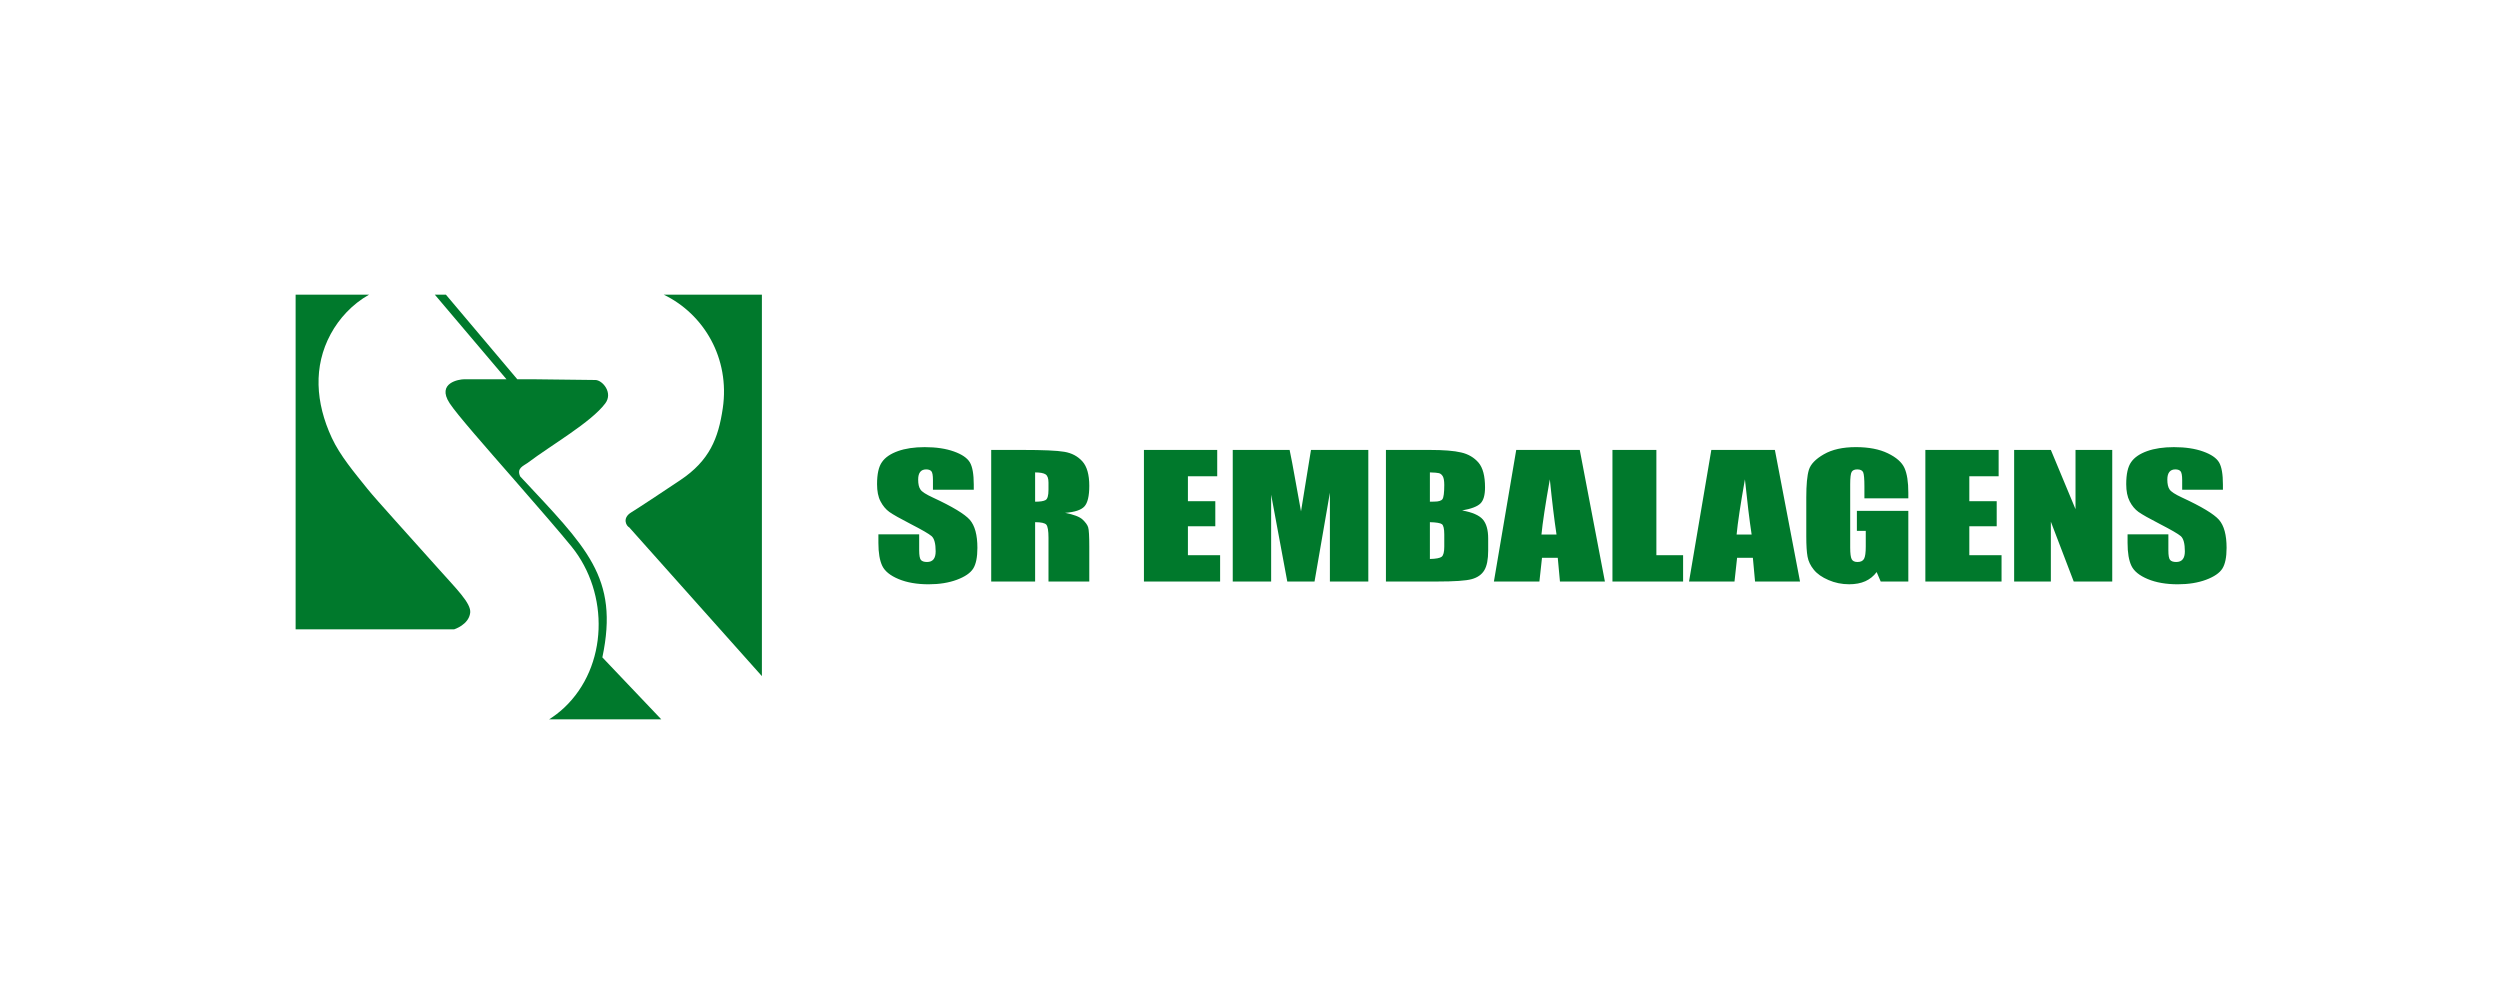 <?xml version="1.0" encoding="utf-8"?>
<!-- Generator: Adobe Illustrator 14.0.0, SVG Export Plug-In . SVG Version: 6.00 Build 43363)  -->
<!DOCTYPE svg PUBLIC "-//W3C//DTD SVG 1.0//EN" "http://www.w3.org/TR/2001/REC-SVG-20010904/DTD/svg10.dtd">
<svg version="1.0" id="logos_3_" xmlns="http://www.w3.org/2000/svg" xmlns:xlink="http://www.w3.org/1999/xlink" x="0px" y="0px"
	 width="278.356px" height="110px" viewBox="632.512 963.35 278.356 110" enable-background="new 632.512 963.35 278.356 110"
	 xml:space="preserve">
<g>
	<g>
		<path fill="#00792C" d="M880.018,1017.879h-4.537v-1.084c0-0.507-0.063-0.833-0.177-0.971c-0.116-0.138-0.31-0.21-0.587-0.21
			c-0.29,0-0.512,0.095-0.662,0.283c-0.149,0.188-0.227,0.47-0.227,0.852c0,0.487,0.082,0.856,0.253,1.103
			c0.162,0.245,0.626,0.545,1.385,0.896c2.177,1.008,3.547,1.835,4.115,2.477c0.564,0.647,0.845,1.688,0.845,3.125
			c0,1.045-0.159,1.814-0.47,2.308c-0.316,0.496-0.922,0.908-1.817,1.244c-0.9,0.335-1.945,0.504-3.137,0.504
			c-1.307,0-2.428-0.194-3.352-0.581c-0.925-0.385-1.533-0.88-1.818-1.474c-0.288-0.599-0.43-1.444-0.43-2.546v-0.958h4.543v1.784
			c0,0.548,0.059,0.901,0.187,1.061c0.131,0.154,0.358,0.232,0.679,0.232c0.328,0,0.573-0.099,0.73-0.298
			c0.162-0.198,0.24-0.496,0.24-0.887c0-0.863-0.15-1.428-0.454-1.696c-0.311-0.263-1.076-0.702-2.287-1.328
			c-1.22-0.627-2.022-1.082-2.421-1.365c-0.392-0.285-0.723-0.679-0.98-1.176c-0.261-0.503-0.387-1.141-0.387-1.917
			c0-1.125,0.183-1.946,0.555-2.463c0.36-0.521,0.956-0.923,1.775-1.217c0.823-0.293,1.815-0.442,2.977-0.442
			c1.275,0,2.354,0.163,3.245,0.482c0.897,0.319,1.488,0.722,1.781,1.209c0.291,0.484,0.433,1.313,0.433,2.476V1017.879z
			 M867.694,1013.447v14.652h-4.289l-2.546-6.663v6.663h-4.088v-14.652h4.088l2.746,6.595v-6.595H867.694z M846.886,1013.447h8.159
			v2.934h-3.264v2.773h3.049v2.79h-3.049v3.224h3.588v2.932h-8.483V1013.447z M844.989,1018.839h-4.889v-1.332
			c0-0.834-0.048-1.363-0.138-1.572c-0.098-0.214-0.313-0.32-0.661-0.32c-0.304,0-0.508,0.093-0.618,0.274
			c-0.11,0.183-0.166,0.646-0.166,1.394v7.031c0,0.657,0.056,1.088,0.166,1.297c0.11,0.21,0.322,0.313,0.648,0.313
			c0.356,0,0.599-0.118,0.729-0.353c0.129-0.233,0.191-0.692,0.191-1.377v-1.736h-0.989v-2.228h5.727v7.868h-3.075l-0.452-1.054
			c-0.334,0.454-0.756,0.791-1.261,1.021c-0.509,0.227-1.106,0.339-1.797,0.339c-0.823,0-1.588-0.157-2.299-0.468
			c-0.724-0.31-1.271-0.692-1.641-1.154c-0.372-0.456-0.602-0.938-0.694-1.444c-0.095-0.502-0.142-1.259-0.142-2.266v-4.353
			c0-1.397,0.095-2.413,0.287-3.048c0.193-0.636,0.753-1.216,1.672-1.742c0.915-0.528,2.101-0.796,3.562-0.796
			c1.431,0,2.622,0.232,3.564,0.69c0.944,0.456,1.565,1.004,1.849,1.637c0.285,0.629,0.427,1.54,0.427,2.744V1018.839z
			 M827.543,1022.868c-0.251-1.661-0.496-3.709-0.747-6.149c-0.495,2.8-0.804,4.852-0.926,6.149H827.543z M830.132,1013.447
			l2.799,14.652h-5.007l-0.243-2.64h-1.757l-0.289,2.64h-5.062l2.482-14.652H830.132z M816.937,1013.447v11.721h2.975v2.932h-7.866
			v-14.652H816.937z M805.818,1022.868c-0.251-1.661-0.498-3.709-0.744-6.149c-0.497,2.8-0.809,4.852-0.933,6.149H805.818z
			 M808.407,1013.447l2.799,14.652h-5.005l-0.243-2.64h-1.756l-0.289,2.64h-5.066l2.485-14.652H808.407z M791.72,1021.49v4.099
			c0.685-0.017,1.125-0.101,1.314-0.25c0.188-0.151,0.287-0.526,0.287-1.116v-1.361c0-0.63-0.089-1.01-0.259-1.146
			C792.891,1021.586,792.444,1021.508,791.72,1021.49z M791.72,1015.949v3.262c0.206-0.007,0.368-0.01,0.486-0.01
			c0.478,0,0.783-0.093,0.914-0.275c0.129-0.183,0.201-0.709,0.201-1.579c0-0.459-0.058-0.78-0.164-0.964
			c-0.112-0.187-0.249-0.303-0.423-0.35C792.559,1015.988,792.219,1015.961,791.72,1015.949z M786.824,1013.447h4.88
			c1.538,0,2.71,0.091,3.501,0.282c0.797,0.183,1.437,0.564,1.928,1.13c0.486,0.574,0.726,1.492,0.726,2.758
			c0,0.856-0.166,1.454-0.513,1.791c-0.345,0.339-1.022,0.599-2.038,0.777c1.128,0.2,1.894,0.534,2.298,0.994
			c0.402,0.463,0.603,1.169,0.603,2.12v1.361c0,0.986-0.144,1.717-0.437,2.196c-0.287,0.475-0.755,0.8-1.387,0.976
			c-0.635,0.179-1.935,0.267-3.898,0.267h-5.662V1013.447z M784.863,1013.447v14.652h-4.277v-9.893l-1.711,9.893h-3.033
			l-1.798-9.669v9.669h-4.275v-14.652h6.332c0.188,0.88,0.379,1.916,0.592,3.111l0.676,3.729l1.111-6.841H784.863z M759.88,1013.447
			h8.16v2.934h-3.263v2.773h3.05v2.79h-3.05v3.224h3.585v2.932h-8.482V1013.447z M747.764,1015.949v3.262
			c0.554,0,0.936-0.058,1.155-0.178c0.225-0.119,0.334-0.498,0.334-1.146v-0.807c0-0.463-0.107-0.765-0.32-0.911
			C748.719,1016.027,748.329,1015.949,747.764,1015.949z M742.875,1013.447h3.461c2.308,0,3.87,0.066,4.684,0.208
			c0.821,0.138,1.485,0.491,2.001,1.06c0.516,0.572,0.774,1.48,0.774,2.73c0,1.142-0.184,1.908-0.548,2.3
			c-0.359,0.392-1.08,0.627-2.15,0.707c0.971,0.187,1.624,0.436,1.958,0.751c0.328,0.311,0.537,0.599,0.615,0.863
			c0.084,0.259,0.125,0.982,0.125,2.166v3.867h-4.542v-4.873c0-0.781-0.082-1.264-0.24-1.457c-0.161-0.183-0.575-0.279-1.249-0.279
			v6.609h-4.889V1013.447z M740.934,1017.879h-4.545v-1.084c0-0.507-0.057-0.833-0.172-0.971c-0.116-0.138-0.313-0.21-0.584-0.21
			c-0.293,0-0.516,0.095-0.666,0.283c-0.15,0.188-0.224,0.47-0.224,0.852c0,0.487,0.079,0.856,0.253,1.103
			c0.156,0.253,0.624,0.545,1.384,0.896c2.17,1.008,3.544,1.835,4.112,2.477c0.564,0.647,0.846,1.688,0.846,3.125
			c0,1.045-0.157,1.814-0.469,2.308c-0.314,0.496-0.922,0.908-1.818,1.244c-0.898,0.335-1.942,0.504-3.137,0.504
			c-1.309,0-2.426-0.194-3.351-0.581c-0.927-0.385-1.536-0.88-1.819-1.474c-0.285-0.599-0.429-1.444-0.429-2.546v-0.958h4.54v1.784
			c0,0.548,0.063,0.901,0.188,1.061c0.132,0.154,0.358,0.232,0.685,0.232c0.324,0,0.566-0.099,0.725-0.298
			c0.161-0.198,0.238-0.496,0.238-0.887c0-0.863-0.15-1.428-0.453-1.696c-0.308-0.263-1.073-0.702-2.288-1.328
			c-1.216-0.627-2.021-1.082-2.417-1.365c-0.391-0.285-0.724-0.679-0.979-1.176c-0.266-0.501-0.388-1.141-0.388-1.917
			c0-1.125,0.179-1.946,0.551-2.463c0.359-0.521,0.955-0.923,1.776-1.217c0.821-0.293,1.814-0.442,2.977-0.442
			c1.274,0,2.355,0.163,3.248,0.482c0.896,0.319,1.486,0.722,1.779,1.21c0.289,0.483,0.437,1.312,0.437,2.475V1017.879z"/>
	</g>
	<g>
		<path fill-rule="evenodd" clip-rule="evenodd" fill="#00792C" d="M706.415,996.159h10.928v42.472l-14.773-16.564
			c-0.302-0.128-0.825-1.015,0.203-1.653c1.165-0.727,3.174-2.063,5.473-3.597c3.27-2.181,4.252-4.665,4.743-8.021
			C713.797,1003.264,710.91,998.333,706.415,996.159 M680.927,996.159h1.234l7.948,9.419l1.719-0.001l6.989,0.083
			c0.773,0.019,1.979,1.414,1.09,2.602c-1.592,2.122-5.965,4.602-8.65,6.631c-0.502,0.356-1.238,0.584-0.83,1.498
			c7.385,7.921,11.039,11.216,9.154,20.153l6.556,6.895h-12.482c0.56-0.352,1.13-0.778,1.675-1.291
			c4.882-4.592,5.056-12.717,0.816-17.949c-1.11-1.371-3.71-4.382-6.395-7.454c-3.138-3.591-6.372-7.266-7.177-8.5
			c-1.492-2.29,1.107-2.666,1.598-2.666h4.736L680.927,996.159z M665.426,996.159h8.179c-1.892,1.066-3.347,2.674-4.274,4.388
			c-1.948,3.598-1.691,7.639,0.122,11.548c0.928,1.999,2.499,3.845,3.979,5.696c0.953,1.192,4.799,5.398,7.795,8.769
			c2.05,2.307,3.768,3.961,3.638,5.02c-0.163,1.342-1.798,1.845-1.798,1.845h-17.64V996.159z"/>
	</g>
</g>
</svg>
